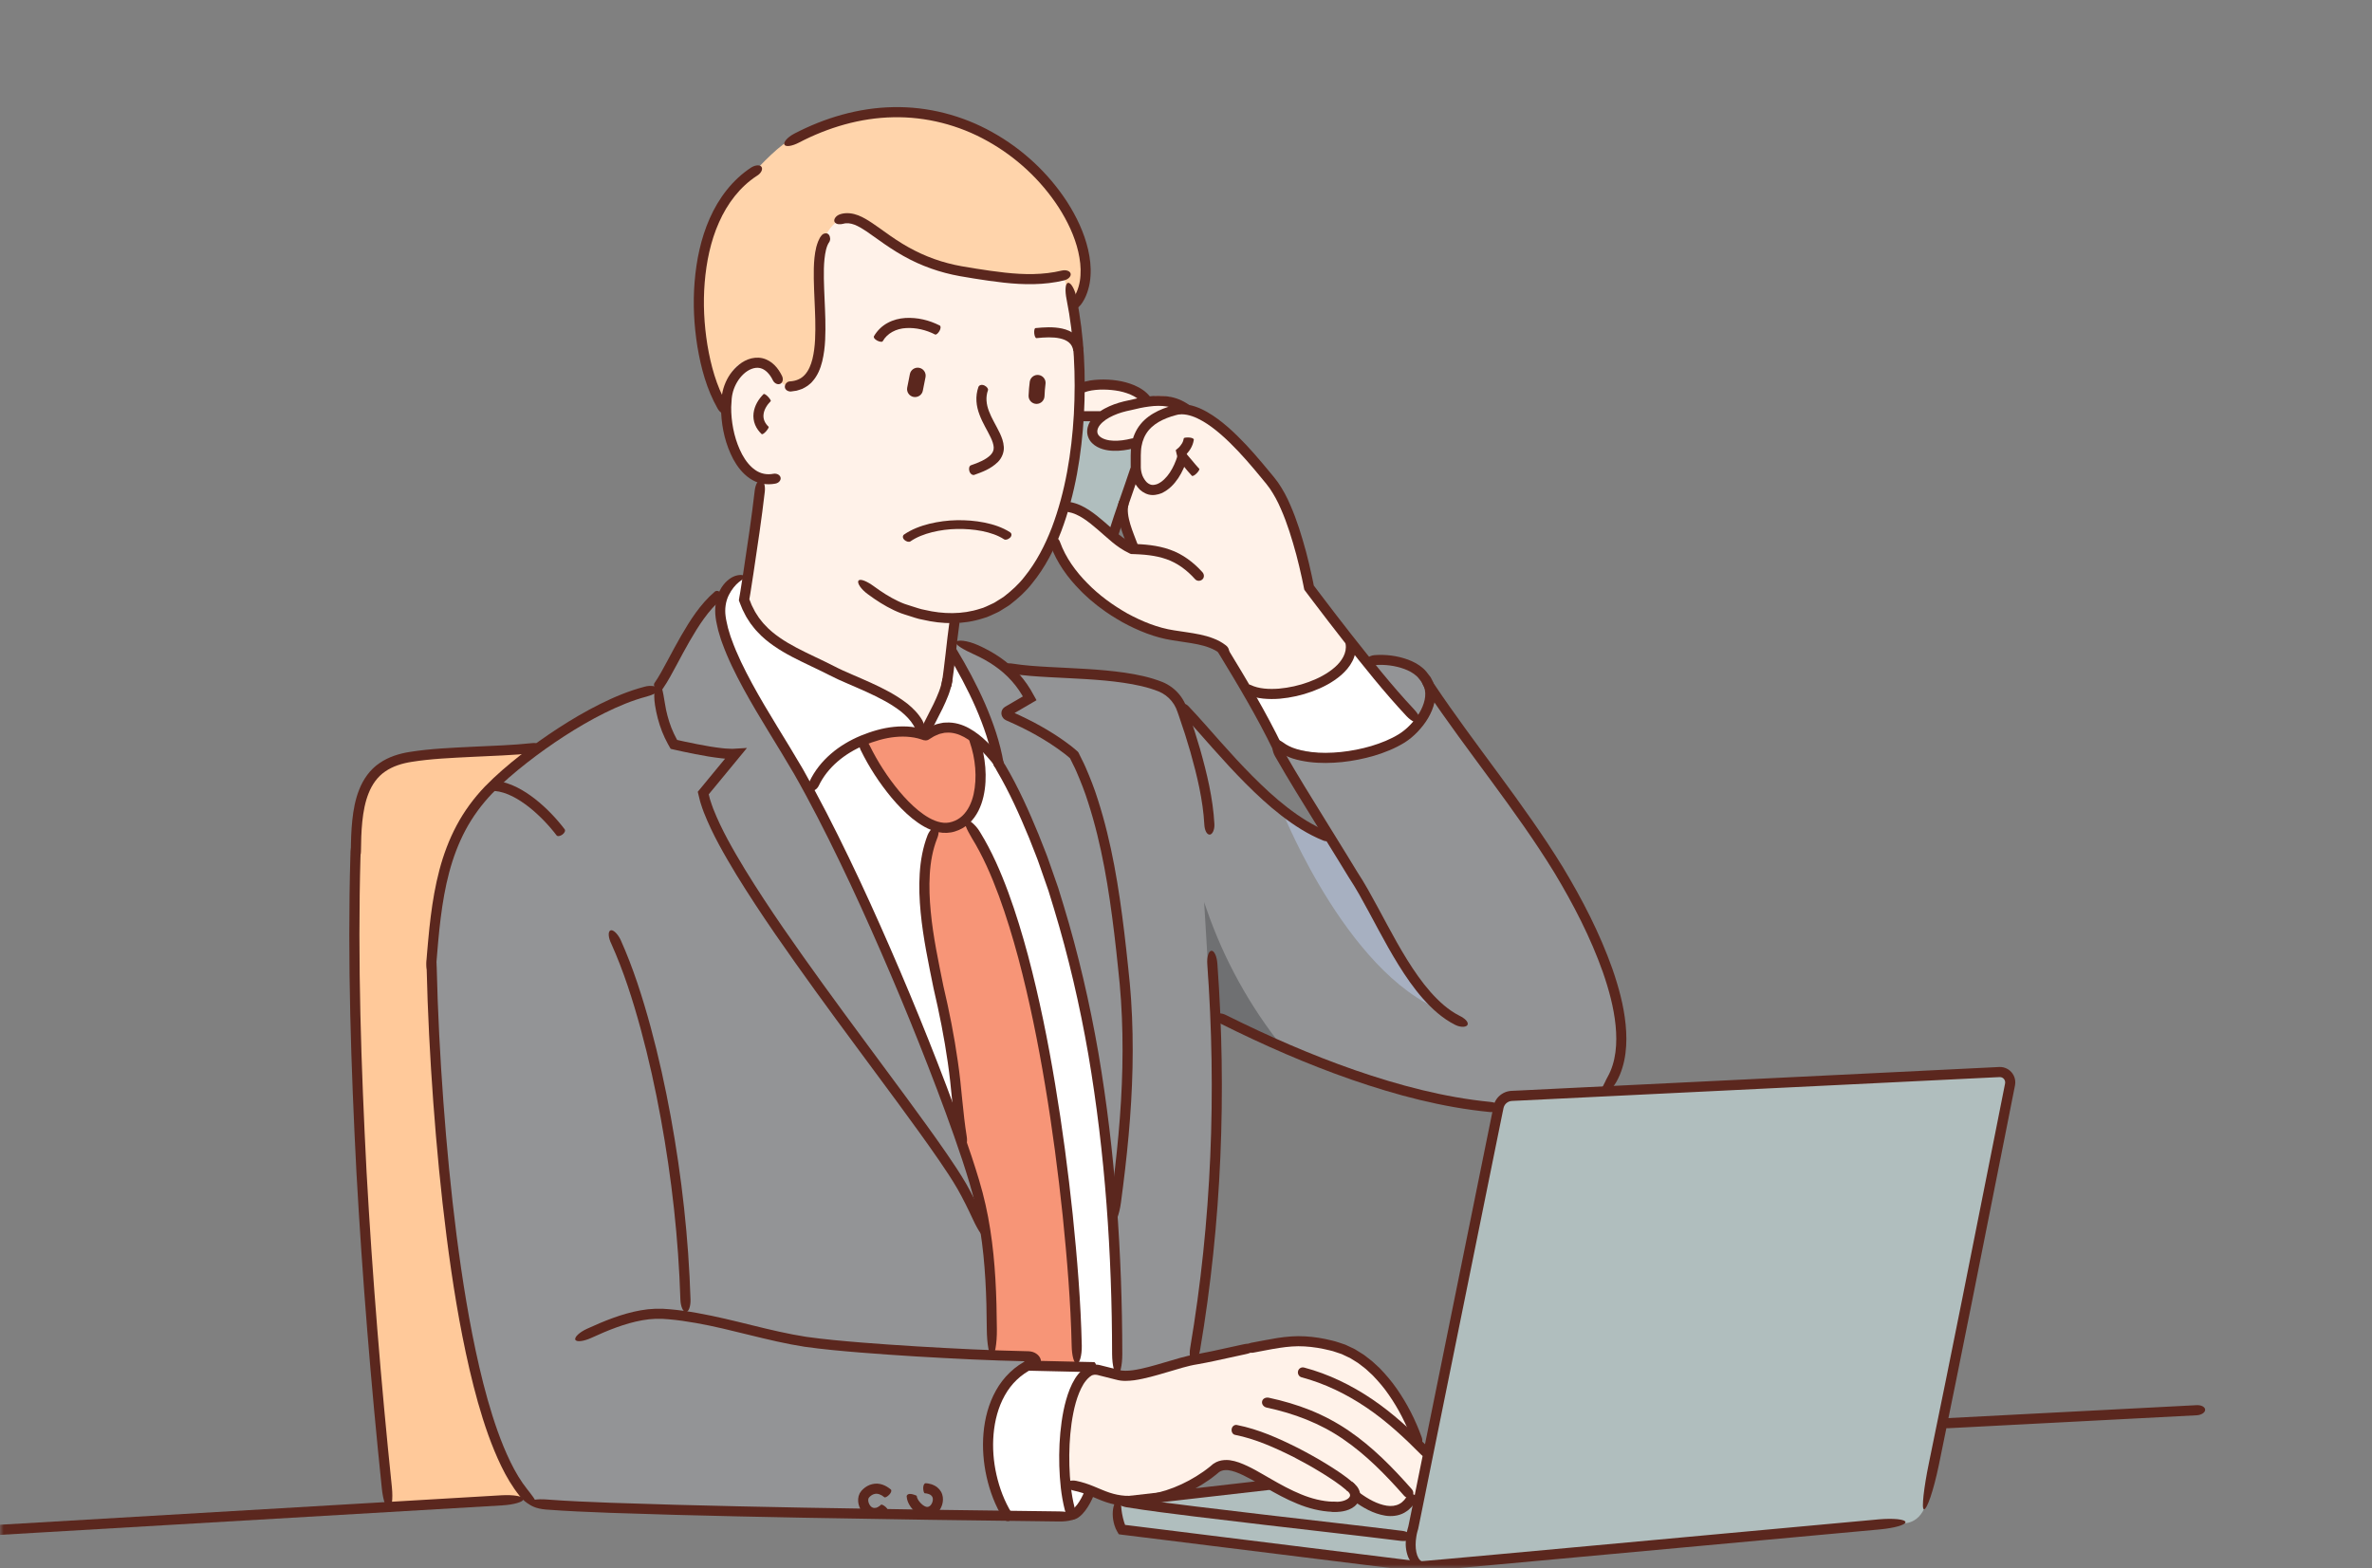 <svg width="310" height="205" viewBox="0 0 310 205" fill="none" xmlns="http://www.w3.org/2000/svg">
<rect x="0" y="0" width="310" height="205" fill="#808080" stroke="none"/>
<mask id="mask0_786_1850" style="mask-type:alpha" maskUnits="userSpaceOnUse" x="0" y="0" width="310" height="205">
<rect width="310" height="205" fill="#D9D9D9"/>
</mask>
<g mask="url(#mask0_786_1850)">
<path d="M249.157 199.105L229.28 200.672L186.871 204.284C186.871 204.284 184.945 204.643 181.328 204.044C177.715 203.441 147.715 200.312 147.715 200.312C147.715 200.312 144.701 198.746 146.268 196.097L151.566 196.216L165.182 194.29L186.267 191.881L194.579 148.389C194.579 148.389 194.818 143.689 199.638 143.085C204.458 142.482 261.883 140.316 261.883 140.316C261.883 140.316 263.173 139.39 261.804 145.854C261.081 152.241 251.926 195.134 251.926 195.134C251.926 195.134 251.926 198.621 249.157 199.105Z" fill="#B0BEBE"/>
<path d="M70.481 97.903L60.482 98.387C60.482 98.387 48.678 96.94 47.231 104.774C45.784 112.602 46.268 125.978 46.268 125.978C46.268 125.978 47.35 156.458 47.834 160.559C48.318 164.655 50.848 197.544 50.848 197.544L68.799 195.858L85.064 108.75L70.481 97.903Z" fill="#FFC99A"/>
<path d="M145.3 69.829L148.553 59.591L147.231 55.011L139.882 52.117L136.868 59.466L137.108 66.456L145.3 69.829Z" fill="#B0BEBE"/>
<path d="M97.108 55.615C97.108 55.615 93.735 53.445 92.049 46.939C90.362 40.433 90.242 28.144 98.914 22.117C98.914 22.117 102.047 18.625 103.973 17.901C105.899 17.178 115.298 12.722 123.97 15.491C132.646 18.26 141.198 27.176 142.041 34.046C142.884 40.912 136.139 41.874 135.176 41.999C134.218 42.119 97.108 55.615 97.108 55.615Z" fill="#FFD4AB"/>
<path d="M96.988 78.14L99.638 62.718C99.638 62.718 94.095 60.673 94.698 52.236C95.302 43.804 101.444 48.499 101.688 49.342C101.928 50.185 103.375 50.909 103.979 50.55C104.582 50.191 107.835 49.587 107.471 44.044C107.112 38.501 105.545 30.547 110.365 28.382C110.365 28.382 113.134 28.866 114.341 29.949C115.549 31.032 124.22 38.625 139.038 35.971C139.038 35.971 141.328 46.453 141.328 51.632C141.328 56.811 139.158 65.972 137.836 70.068C136.509 74.164 131.33 80.55 124.824 81.149L123.981 88.982L120.847 96.092C120.847 96.092 119.4 93.443 118.078 92.599C116.751 91.756 110.365 87.899 107.835 87.296C105.301 86.697 98.435 82.721 96.988 78.14Z" fill="#FFF2E9"/>
<path d="M163.132 90.309L160.238 85.609C160.238 85.609 159.4 83.626 157.948 83.678C154.694 83.798 147.304 81.794 143.822 78.65C139.559 74.799 137.826 70.062 137.826 70.062L139.153 66.206C139.153 66.206 142.645 66.809 143.489 68.376C144.332 69.943 147.949 71.869 147.949 71.869L146.263 66.809L147.949 60.663L148.553 57.894C148.553 57.894 144.217 59.096 142.651 56.931L143.613 54.521H141.443L140.959 50.425C140.959 50.425 147.465 49.222 150.114 51.991C150.114 51.991 152.524 50.909 155.897 53.438C159.27 55.968 166.738 62.354 167.946 65.487C169.148 68.621 170.116 75.731 171.079 76.694C172.042 77.656 176.862 84.282 176.862 84.282C176.862 84.282 175.061 92.48 163.132 90.309Z" fill="#FFF2E9"/>
<path d="M124.579 84.07C124.579 84.07 129.758 95.255 130.601 98.987L132.048 101.756C132.048 101.756 138.674 114.768 141.807 130.913C144.94 147.059 146.268 179.589 146.268 179.589C146.268 179.589 148.558 179.948 150.124 179.469C151.691 178.99 156.146 177.543 156.146 177.543C156.146 177.543 160.003 151.16 158.796 132.844C158.796 132.844 182.53 144.409 196.145 144.893C196.145 144.893 196.629 143.207 198.675 143.327C200.726 143.446 209.636 142.483 209.636 142.483C209.636 142.483 212.77 139.47 212.046 134.531C211.323 129.591 207.107 118.75 203.13 112.603C199.154 106.456 186.865 88.869 186.865 88.869C186.865 88.869 184.575 86.579 178.912 86.698L185.299 94.287C185.299 94.287 184.455 97.54 178.069 97.899C171.683 98.258 166.504 96.452 166.504 96.452L167.108 97.899L173.374 108.98C173.374 108.98 170.48 108.496 165.786 104.28C161.086 100.064 154.34 91.752 154.34 91.752C154.34 91.752 151.691 89.462 149.521 89.223C147.35 88.983 137.591 87.297 133.136 87.776L131.689 87.536C131.689 87.541 126.505 83.706 124.579 84.07Z" fill="#939496"/>
<path d="M94.219 77.537C94.219 77.537 90.846 81.149 89.279 84.043C87.713 86.937 85.907 89.826 85.907 89.826L81.326 91.757C81.326 91.757 71.807 95.973 65.061 102.359C58.316 108.745 56.63 115.855 56.51 127.3C56.39 138.746 57.718 155.255 59.523 164.046C61.33 172.843 63.5 193.204 70.61 196.816L131.694 198.143C131.694 198.143 128.441 192.839 129.164 188.025C129.887 183.205 130.97 180.556 135.066 177.907L129.523 177.303C129.523 177.303 130.247 165.977 128.68 158.748C127.113 151.518 121.331 137.543 121.331 137.543L110.12 111.394C110.12 111.394 103.853 100.188 102.286 97.18C100.725 94.166 93.256 82.482 94.219 77.537Z" fill="#939496"/>
<path d="M142.531 194.89C142.531 194.89 141.568 197.419 139.637 198.023C137.712 198.627 131.685 198.143 131.685 198.143C131.685 198.143 127.828 193.807 129.035 186.458C130.243 179.109 134.818 178.385 134.818 178.385L139.034 178.869L130.477 153.449L124.33 145.496L115.654 124.411C115.654 124.411 106.379 103.446 104.089 99.954C101.798 96.461 95.292 85.739 94.449 82.242C93.606 78.749 94.21 77.542 94.21 77.542C94.21 77.542 96.62 74.892 97.463 75.371L96.979 78.145C96.979 78.145 99.389 82.846 102.158 84.292C104.927 85.739 119.87 92.001 120.713 95.498C120.713 95.498 123.003 91.402 123.487 90.195C123.966 88.992 124.57 84.532 124.57 84.532C124.57 84.532 129.389 94.171 130.592 98.991L132.882 102.967C132.882 102.967 139.029 117.666 141.194 128.507C143.364 139.349 147.58 169.834 146.253 179.593C144.941 189.346 142.531 194.89 142.531 194.89Z" fill="white"/>
<path d="M127.775 97.424C127.775 97.424 128.436 104.768 126.63 107.178L128.556 109.828C128.556 109.828 133.495 121.632 135.421 131.032C137.347 140.432 139.517 158.383 139.517 158.383L140.964 178.26L135.541 178.745L135.056 177.901L129.513 177.298C129.513 177.298 129.633 164.046 129.029 160.913C128.426 157.78 125.537 148.505 125.537 148.505C125.537 148.505 124.574 138.386 123.97 135.373C123.366 132.359 120.957 122.6 120.957 119.831C120.957 117.062 120.113 110.556 122.404 108.266C122.404 108.266 114.091 104.17 112.645 96.821C112.645 96.821 117.095 93.984 120.837 96.097C120.842 96.092 123.918 93.328 127.775 97.424Z" fill="#F79577"/>
<path d="M139.278 193.926L142.531 194.889C142.531 194.889 148.313 197.179 152.894 195.128C157.474 193.078 158.437 191.152 161.81 192.235C165.182 193.317 170.002 196.331 171.329 196.81C172.656 197.294 176.513 197.773 177.231 195.727C177.231 195.727 181.687 199.704 184.216 195.966L185.06 196.326L186.866 189.939L185.419 188.253C185.419 188.253 183.613 184.157 181.926 181.867C180.24 179.577 176.503 175.001 170.72 175.001C164.938 175.001 157.349 177.776 157.349 177.776C157.349 177.776 148.194 180.185 147.59 180.066C146.986 179.946 143.494 179.103 143.494 179.103C143.494 179.103 142.292 179.103 141.807 179.587C141.329 180.071 137.352 183.803 139.278 193.926Z" fill="#FFF2E9"/>
<path d="M163.132 90.309L166.989 97.299C166.989 97.299 179.501 101.734 185.305 94.286L176.873 84.287C176.873 84.287 175.666 89.471 168.92 90.309H163.132Z" fill="white"/>
<path d="M158.223 132.11L157.37 117.927L157.682 118.832C159.941 125.396 163.319 131.517 167.654 136.935L158.223 132.11Z" fill="#6F7072"/>
<path d="M174.337 109.828L167.648 106.216C167.648 106.216 176.684 128.805 189.878 132.599C189.878 132.599 184.819 128.987 183.372 125.911C181.925 122.835 174.337 109.828 174.337 109.828Z" fill="#A7B0C1"/>
<path d="M112.206 75.895C112.445 75.614 113.33 75.994 114.236 76.66C115.235 77.394 116.281 78.065 117.38 78.586C117.656 78.716 117.931 78.836 118.212 78.94C118.493 79.044 118.801 79.127 119.092 79.226C119.685 79.398 120.263 79.632 120.872 79.731C123.261 80.293 125.77 80.329 128.06 79.585C128.648 79.45 129.174 79.132 129.726 78.898C130.007 78.784 130.241 78.591 130.506 78.44C130.756 78.274 131.027 78.138 131.266 77.946C132.219 77.201 133.129 76.384 133.879 75.411C135.425 73.506 136.58 71.273 137.475 68.941C139.24 64.257 140.047 59.219 140.343 54.191C140.614 49.158 140.385 44.068 139.396 39.149C139.172 38.04 139.209 37.077 139.568 36.978C139.906 36.88 140.453 37.728 140.687 38.883C141.707 43.963 141.931 49.132 141.66 54.269C141.353 59.396 140.541 64.543 138.709 69.415C137.783 71.835 136.575 74.193 134.904 76.244C134.098 77.29 133.103 78.19 132.047 79.007C131.787 79.216 131.485 79.372 131.204 79.554C130.912 79.721 130.647 79.934 130.334 80.064C129.715 80.329 129.132 80.673 128.471 80.829C125.905 81.667 123.131 81.61 120.581 81.006C119.925 80.902 119.316 80.657 118.686 80.47C118.374 80.366 118.062 80.283 117.749 80.163C117.432 80.043 117.125 79.908 116.823 79.767C115.615 79.195 114.512 78.482 113.46 77.706C112.498 77.019 111.967 76.171 112.206 75.895Z" fill="#5B271E"/>
<path d="M123.615 89.833C123.449 89.755 123.308 89.662 123.199 89.594C123.095 89.521 123.032 89.495 123.048 89.412C123.173 88.808 123.261 88.105 123.344 87.439L123.589 85.399C123.75 84.03 123.886 82.677 124.089 81.276C124.115 81.11 124.427 81.032 124.786 81.1C125.145 81.167 125.416 81.339 125.39 81.48C125.197 82.802 125.057 84.186 124.896 85.55L124.651 87.606C124.557 88.298 124.484 88.964 124.328 89.708C124.318 89.781 124.208 89.885 124.073 89.911C123.943 89.942 123.782 89.906 123.615 89.833Z" fill="#5B271E"/>
<path d="M139.758 40.519C139.528 40.217 139.934 39.562 140.372 38.817C140.632 38.406 140.824 37.953 140.96 37.474C141.1 37.001 141.184 36.501 141.21 35.991C141.283 34.976 141.152 33.935 140.923 32.915C140.45 30.869 139.513 28.918 138.363 27.117C136.036 23.525 132.788 20.517 129.046 18.435C125.309 16.338 121.025 15.239 116.742 15.328C112.453 15.406 108.232 16.65 104.412 18.643C103.548 19.091 102.715 19.242 102.522 18.924C102.34 18.617 102.897 17.941 103.803 17.472C107.763 15.406 112.193 14.089 116.716 14.006C121.228 13.907 125.757 15.073 129.686 17.28C133.621 19.471 137.015 22.615 139.471 26.404C140.684 28.303 141.683 30.375 142.204 32.613C142.459 33.732 142.605 34.898 142.521 36.074C142.485 36.662 142.391 37.256 142.219 37.834C142.058 38.411 141.819 38.984 141.491 39.499C141.204 39.978 140.804 40.311 140.476 40.483C140.132 40.649 139.872 40.665 139.758 40.519Z" fill="#5B271E"/>
<path d="M109.094 29.049C108.891 28.762 109.167 28.185 109.875 27.982C110.645 27.753 111.489 27.888 112.16 28.148C112.837 28.414 113.414 28.778 113.966 29.142C115.059 29.876 116.058 30.646 117.11 31.334C119.197 32.718 121.461 33.78 123.871 34.404C125.068 34.727 126.301 34.914 127.571 35.117C128.831 35.315 130.085 35.503 131.34 35.638C133.843 35.914 136.347 35.95 138.751 35.373C139.293 35.248 139.813 35.398 139.917 35.752C140.021 36.096 139.636 36.523 139.048 36.658C136.456 37.283 133.765 37.231 131.199 36.95C129.908 36.809 128.633 36.622 127.363 36.419C126.109 36.216 124.808 36.018 123.532 35.674C122.262 35.341 121.013 34.894 119.816 34.352C118.619 33.801 117.469 33.15 116.381 32.432C115.288 31.724 114.257 30.933 113.227 30.235C112.712 29.892 112.196 29.579 111.681 29.377C111.166 29.184 110.677 29.116 110.208 29.252C109.807 29.361 109.308 29.356 109.094 29.049Z" fill="#5B271E"/>
<path d="M102.572 50.515C102.603 50.15 102.91 49.853 103.259 49.853C104.029 49.807 104.706 49.526 105.185 48.989C105.674 48.459 105.986 47.709 106.184 46.908C106.574 45.294 106.579 43.525 106.548 41.776C106.507 40.016 106.387 38.242 106.356 36.441C106.34 35.54 106.35 34.629 106.444 33.698C106.491 33.235 106.569 32.761 106.684 32.287C106.746 32.048 106.829 31.808 106.918 31.569C107.043 31.33 107.121 31.085 107.303 30.861C107.376 30.757 107.464 30.669 107.553 30.606C107.662 30.549 107.771 30.512 107.87 30.502C108.073 30.481 108.235 30.554 108.339 30.705C108.443 30.851 108.484 31.038 108.495 31.194C108.5 31.272 108.49 31.345 108.469 31.408C108.458 31.486 108.432 31.553 108.391 31.616C108 32.157 107.849 33.016 107.756 33.838C107.667 34.676 107.657 35.551 107.672 36.425C107.704 38.179 107.823 39.954 107.865 41.755C107.891 43.55 107.907 45.377 107.459 47.236C107.23 48.152 106.866 49.109 106.147 49.895C105.991 50.103 105.752 50.249 105.554 50.426C105.341 50.587 105.091 50.697 104.857 50.827C104.607 50.915 104.357 51.004 104.102 51.072C103.847 51.108 103.592 51.155 103.342 51.181C102.889 51.181 102.541 50.879 102.572 50.515Z" fill="#5B271E"/>
<path d="M101.997 62.364C102.06 62.536 102.024 62.718 101.904 62.88C101.789 63.046 101.581 63.176 101.321 63.223C100.759 63.327 100.155 63.338 99.577 63.218C98.994 63.103 98.443 62.854 97.969 62.526C97.016 61.865 96.34 60.959 95.83 60.022C94.831 58.123 94.352 56.056 94.248 53.959C94.227 53.438 94.232 52.892 94.289 52.371L94.31 51.991L94.362 51.575C94.409 51.299 94.471 51.028 94.549 50.758C94.872 49.691 95.445 48.697 96.283 47.921C96.704 47.536 97.188 47.203 97.756 46.984C98.318 46.766 98.974 46.688 99.609 46.818C100.238 46.958 100.8 47.307 101.222 47.728C101.649 48.155 101.956 48.639 102.2 49.139C102.429 49.597 102.268 50.076 101.93 50.19C101.576 50.31 101.196 50.081 101.014 49.727C100.629 48.92 100.03 48.265 99.327 48.114C98.625 47.958 97.808 48.306 97.178 48.894C96.543 49.483 96.069 50.289 95.814 51.138C95.752 51.351 95.705 51.57 95.668 51.788L95.627 52.116L95.606 52.491C95.554 52.97 95.549 53.428 95.57 53.912C95.658 55.806 96.116 57.753 96.99 59.403C97.433 60.225 98.005 60.959 98.708 61.443C99.411 61.938 100.243 62.094 101.087 61.932C101.456 61.87 101.862 62.016 101.997 62.364Z" fill="#5B271E"/>
<path d="M100.373 51.856C100.622 52.122 100.784 52.382 100.726 52.439C100.227 52.939 99.857 53.558 99.79 54.162C99.712 54.766 99.961 55.333 100.456 55.791C100.508 55.843 100.357 56.109 100.117 56.385C99.878 56.66 99.618 56.822 99.54 56.744C99.196 56.416 98.884 56.01 98.691 55.536C98.494 55.063 98.421 54.521 98.483 54.016C98.608 52.991 99.155 52.158 99.79 51.518C99.862 51.44 100.123 51.591 100.373 51.856Z" fill="#5B271E"/>
<path d="M94.996 54.061C94.72 54.279 94.138 54.019 93.804 53.436C92.352 50.891 91.618 48.106 91.145 45.316C90.697 42.516 90.546 39.669 90.78 36.838C91.015 34.012 91.587 31.18 92.758 28.541C93.914 25.918 95.73 23.482 98.202 21.879C98.78 21.536 99.384 21.53 99.545 21.853C99.712 22.176 99.431 22.686 98.921 22.983C96.703 24.424 95.043 26.626 93.966 29.072C92.868 31.529 92.321 34.23 92.097 36.937C91.873 39.654 92.019 42.402 92.451 45.093C92.899 47.768 93.633 50.459 94.949 52.759C95.236 53.28 95.293 53.826 94.996 54.061Z" fill="#5B271E"/>
<path d="M118.202 70.581C118.452 70.81 118.806 70.896 118.983 70.77C119.789 70.211 120.789 69.828 121.83 69.567C122.876 69.31 123.969 69.166 125.072 69.148C126.171 69.13 127.274 69.211 128.336 69.418C129.387 69.63 130.412 69.968 131.224 70.499C131.401 70.617 131.75 70.526 131.995 70.297C132.245 70.067 132.255 69.747 132.021 69.589C130.99 68.918 129.809 68.544 128.627 68.305C127.44 68.071 126.233 67.981 125.036 68.003C123.834 68.026 122.636 68.184 121.465 68.467C120.299 68.76 119.154 69.188 118.155 69.873C117.931 70.035 117.952 70.351 118.202 70.581Z" fill="#5B271E"/>
<path d="M119.588 51.904C119.526 51.904 119.458 51.898 119.396 51.888C118.828 51.784 118.459 51.237 118.563 50.675C118.631 50.326 118.709 49.936 118.782 49.572L118.912 48.906C119.021 48.343 119.567 47.974 120.135 48.083C120.697 48.192 121.066 48.739 120.957 49.306L120.822 49.983C120.749 50.342 120.671 50.722 120.608 51.06C120.52 51.555 120.083 51.904 119.588 51.904Z" fill="#5B271E"/>
<path d="M135.468 52.799C135.458 52.799 135.448 52.799 135.432 52.799C134.859 52.778 134.407 52.299 134.427 51.721C134.448 51.123 134.506 50.446 134.578 49.91C134.656 49.343 135.182 48.937 135.749 49.02C136.317 49.098 136.718 49.624 136.639 50.191C136.577 50.654 136.525 51.263 136.509 51.784C136.489 52.351 136.031 52.799 135.468 52.799Z" fill="#5B271E"/>
<path d="M114.643 44.528C114.315 44.366 114.127 44.101 114.226 43.934C114.643 43.227 115.262 42.607 115.996 42.217C116.724 41.816 117.531 41.618 118.322 41.566C119.905 41.478 121.435 41.847 122.819 42.555C122.981 42.638 122.96 42.961 122.772 43.279C122.59 43.591 122.335 43.794 122.205 43.726C121.05 43.128 119.691 42.81 118.411 42.888C117.125 42.956 115.959 43.554 115.356 44.616C115.288 44.731 114.965 44.689 114.643 44.528Z" fill="#5B271E"/>
<path d="M135.166 43.566C135.135 43.201 135.208 42.899 135.328 42.889C136.426 42.785 137.602 42.691 138.815 42.951C139.419 43.087 140.049 43.326 140.579 43.789C141.121 44.247 141.449 44.934 141.563 45.575C141.594 45.725 141.324 45.882 140.965 45.923C140.6 45.965 140.293 45.923 140.272 45.83C140.194 45.398 140.017 45.033 139.71 44.778C139.408 44.513 138.992 44.336 138.529 44.237C137.587 44.029 136.535 44.091 135.458 44.2C135.328 44.216 135.203 43.93 135.166 43.566Z" fill="#5B271E"/>
<path d="M126.688 61.584C126.584 61.236 126.678 60.892 126.902 60.819C127.875 60.491 128.874 60.075 129.468 59.466C129.754 59.159 129.884 58.857 129.869 58.477C129.848 58.092 129.692 57.639 129.473 57.181C129.036 56.26 128.427 55.318 128.016 54.22C127.807 53.668 127.651 53.075 127.615 52.45C127.573 51.825 127.662 51.18 127.87 50.587C127.979 50.316 128.333 50.233 128.661 50.394C128.989 50.555 129.192 50.842 129.114 51.029C128.802 51.893 128.89 52.825 129.249 53.756C129.598 54.693 130.17 55.583 130.67 56.624C130.91 57.145 131.149 57.728 131.191 58.43C131.243 59.143 130.899 59.908 130.431 60.377C129.478 61.314 128.38 61.699 127.323 62.079C127.079 62.147 126.793 61.933 126.688 61.584Z" fill="#5B271E"/>
<path d="M120.841 95.851C120.508 95.705 120.284 95.476 120.347 95.346C120.883 94.196 121.476 93.129 122.002 92.041C122.517 90.963 122.996 89.855 123.168 88.772C123.184 88.652 123.496 88.585 123.855 88.621C124.219 88.658 124.495 88.814 124.469 88.97C124.251 90.318 123.72 91.489 123.184 92.618C122.637 93.743 122.038 94.82 121.539 95.897C121.487 96.017 121.174 95.996 120.841 95.851Z" fill="#5B271E"/>
<path d="M99.438 62.728C99.803 62.754 100.042 63.447 99.954 64.259C99.543 67.834 99.006 71.374 98.476 74.913L98.064 77.573L97.95 78.239L97.934 78.343L98.012 78.53L98.246 79.118L98.533 79.68C98.705 80.066 98.965 80.394 99.183 80.753C99.449 81.075 99.683 81.424 99.985 81.716C100.547 82.34 101.208 82.871 101.911 83.36C103.316 84.339 104.914 85.099 106.522 85.869C107.329 86.254 108.146 86.639 108.942 87.05C109.348 87.264 109.739 87.446 110.124 87.628L111.337 88.164C112.971 88.872 114.642 89.575 116.25 90.46C117.052 90.907 117.837 91.407 118.587 91.985C119.321 92.583 120.018 93.275 120.534 94.15C120.747 94.566 120.867 94.972 120.809 95.305C120.773 95.628 120.658 95.821 120.476 95.852C120.299 95.883 120.091 95.758 119.914 95.566C119.763 95.368 119.545 95.123 119.389 94.811C118.993 94.145 118.41 93.551 117.765 93.02C117.098 92.505 116.375 92.037 115.61 91.62C114.085 90.777 112.456 90.09 110.811 89.377L109.572 88.831C109.151 88.633 108.734 88.43 108.344 88.232C107.553 87.826 106.751 87.446 105.944 87.061C104.331 86.285 102.681 85.51 101.146 84.443C100.386 83.912 99.647 83.319 99.006 82.611C98.668 82.278 98.392 81.882 98.096 81.513C97.846 81.106 97.554 80.727 97.356 80.295L97.034 79.66L96.768 79.004L96.597 78.567L96.565 78.489C96.56 78.463 96.571 78.431 96.576 78.405L96.602 78.239L96.638 78.015L96.753 77.359L97.164 74.715C97.695 71.186 98.231 67.647 98.637 64.118C98.731 63.316 99.074 62.702 99.438 62.728Z" fill="#5B271E"/>
<path d="M129.638 177.299C129.273 177.299 128.982 175.706 128.966 173.749C128.94 169.434 128.779 165.13 128.118 160.904C127.79 158.79 127.327 156.709 126.707 154.658C126.098 152.602 125.411 150.556 124.693 148.521C123.262 144.451 121.716 140.412 120.123 136.399C118.525 132.381 116.86 128.394 115.132 124.433C113.404 120.473 111.629 116.533 109.745 112.645C107.866 108.757 105.909 104.905 103.78 101.168C101.62 97.452 99.231 93.819 97.144 89.988C96.103 88.067 95.124 86.105 94.37 84.008C94.167 83.492 94.037 82.941 93.865 82.41C93.75 81.858 93.594 81.296 93.532 80.744C93.365 79.558 93.527 78.303 94.073 77.2C94.567 76.195 95.406 75.493 96.134 75.269C96.868 75.045 97.326 75.212 97.337 75.383C97.357 75.571 96.988 75.753 96.556 76.102C96.129 76.445 95.629 77.028 95.249 77.788C94.833 78.626 94.698 79.615 94.833 80.567C94.895 81.093 95.036 81.577 95.14 82.082C95.301 82.582 95.416 83.086 95.614 83.576C96.322 85.559 97.279 87.479 98.299 89.363C100.35 93.137 102.729 96.749 104.92 100.517C107.075 104.306 109.042 108.174 110.926 112.082C112.816 115.991 114.601 119.942 116.334 123.918C118.067 127.895 119.738 131.892 121.341 135.92C122.944 139.949 124.495 143.998 125.932 148.095C126.65 150.145 127.342 152.201 127.967 154.293C128.597 156.391 129.081 158.546 129.414 160.706C130.096 165.036 130.252 169.413 130.283 173.749C130.304 175.711 130.002 177.299 129.638 177.299Z" fill="#5B271E"/>
<path d="M85.786 90.071C85.505 89.842 85.39 89.493 85.531 89.295C86.166 88.385 86.712 87.323 87.274 86.292C87.831 85.251 88.393 84.195 88.992 83.154C90.194 81.088 91.49 78.995 93.421 77.34C93.645 77.153 94.004 77.241 94.218 77.538C94.431 77.829 94.457 78.199 94.264 78.355C92.573 79.797 91.298 81.795 90.132 83.81C89.549 84.825 88.992 85.865 88.435 86.912C87.862 87.958 87.326 89.014 86.608 90.05C86.442 90.295 86.072 90.3 85.786 90.071Z" fill="#5B271E"/>
<path d="M56.386 127.658C56.022 127.658 55.725 126.908 55.725 125.987V125.794C55.725 125.779 55.725 125.701 55.73 125.649L55.736 125.555L55.767 125.175L55.829 124.41L55.965 122.88C56.058 121.86 56.162 120.839 56.292 119.819C56.547 117.779 56.896 115.734 57.427 113.724C57.958 111.715 58.692 109.743 59.681 107.89C60.67 106.037 61.924 104.33 63.371 102.82C64.834 101.316 66.4 99.984 68.019 98.709C69.643 97.439 71.319 96.247 73.047 95.128C74.775 94.009 76.555 92.968 78.408 92.041C80.261 91.12 82.181 90.308 84.222 89.772C84.68 89.631 85.132 89.647 85.46 89.699C85.788 89.756 85.996 89.886 86.022 90.063C86.048 90.246 85.892 90.443 85.622 90.615C85.356 90.797 84.976 90.917 84.544 91.047C82.639 91.547 80.786 92.328 78.991 93.218C77.195 94.113 75.451 95.133 73.76 96.226C72.068 97.324 70.418 98.495 68.831 99.739C67.249 100.983 65.698 102.3 64.323 103.721C62.955 105.152 61.773 106.76 60.841 108.504C59.91 110.253 59.212 112.127 58.702 114.052C58.187 115.983 57.854 117.966 57.599 119.97C57.469 120.97 57.37 121.979 57.276 122.989L57.146 124.504L57.084 125.264L57.052 125.644L57.047 125.737V125.784V125.977C57.047 126.908 56.75 127.658 56.386 127.658Z" fill="#5B271E"/>
<path d="M86.025 89.108C86.4 89.113 86.655 90.409 86.9 91.96C87.066 93.047 87.347 94.109 87.738 95.124C87.936 95.629 88.17 96.124 88.425 96.597L88.477 96.686L88.503 96.727L88.617 96.753L89.445 96.936C90.553 97.175 91.662 97.394 92.771 97.581C93.323 97.669 93.879 97.753 94.431 97.81L94.639 97.831L94.743 97.841L94.931 97.852L95.696 97.888C95.993 97.883 96.352 97.852 96.674 97.831L97.622 97.773L93.801 102.411L92.625 103.837L92.708 104.165C92.75 104.337 92.786 104.514 92.854 104.686C92.974 105.029 93.078 105.378 93.213 105.721C94.296 108.48 95.821 111.108 97.382 113.69C100.547 118.848 104.065 123.808 107.62 128.737C111.18 133.661 114.829 138.532 118.436 143.435C120.237 145.892 122.037 148.349 123.771 150.868C124.64 152.133 125.483 153.397 126.274 154.751C127.039 156.104 127.716 157.478 128.361 158.873C129.059 160.377 129.272 161.756 128.923 161.881C128.585 162.001 127.846 160.898 127.164 159.425C126.534 158.061 125.863 156.702 125.129 155.406C124.385 154.131 123.542 152.861 122.683 151.617C120.965 149.124 119.17 146.668 117.374 144.216C113.772 139.318 110.118 134.447 106.548 129.507C102.988 124.563 99.459 119.587 96.253 114.372C94.671 111.748 93.125 109.099 91.98 106.184C91.834 105.82 91.719 105.44 91.594 105.065C91.527 104.883 91.48 104.68 91.433 104.488L91.241 103.707L91.204 103.566C91.199 103.546 91.189 103.52 91.194 103.499L91.241 103.442L91.423 103.223L91.699 102.89L92.063 102.447L92.786 101.568L94.764 99.168H94.759L94.655 99.163L94.296 99.127C93.708 99.064 93.135 98.976 92.563 98.887C91.423 98.695 90.293 98.476 89.169 98.231L88.326 98.044L88.024 97.977L87.816 97.93L87.712 97.904C87.675 97.893 87.639 97.893 87.628 97.852L87.28 97.237C86.993 96.712 86.738 96.165 86.52 95.614C86.088 94.5 85.786 93.344 85.604 92.173C85.333 90.471 85.666 89.097 86.025 89.108Z" fill="#5B271E"/>
<path d="M106.021 103.322C105.683 103.207 105.553 102.666 105.802 102.146C106.463 100.746 107.452 99.522 108.608 98.528C109.763 97.529 111.091 96.759 112.475 96.176C113.865 95.614 115.306 95.166 116.842 95.015C117.602 94.937 118.377 94.932 119.148 95.02C119.533 95.067 119.918 95.13 120.303 95.234C120.496 95.286 120.688 95.343 120.876 95.411L120.891 95.416L121.433 95.083C121.651 94.958 121.901 94.874 122.14 94.77C122.369 94.656 122.635 94.614 122.89 94.552C123.02 94.526 123.145 94.489 123.275 94.474L123.671 94.453C124.732 94.396 125.768 94.713 126.637 95.192C128.397 96.165 129.667 97.623 130.853 99.033C131.202 99.45 131.244 99.975 130.963 100.204C130.681 100.433 130.177 100.282 129.838 99.876C128.688 98.502 127.475 97.154 126.008 96.353C125.284 95.957 124.503 95.728 123.733 95.775L123.447 95.791C123.353 95.801 123.259 95.832 123.161 95.853C122.973 95.9 122.781 95.921 122.598 96.02C122.416 96.103 122.229 96.16 122.052 96.259L121.427 96.644C121.136 96.863 120.735 96.8 120.433 96.665C120.287 96.613 120.131 96.566 119.97 96.525C119.652 96.441 119.325 96.384 118.991 96.347C118.33 96.269 117.649 96.275 116.972 96.342C115.619 96.472 114.271 96.889 112.985 97.409C110.435 98.466 108.155 100.282 106.994 102.734C106.781 103.155 106.375 103.442 106.021 103.322Z" fill="#5B271E"/>
<path d="M130.603 100.432C130.244 100.479 129.911 100.287 129.864 99.995C129.437 97.429 128.568 94.926 127.522 92.505C126.46 90.085 125.206 87.748 123.832 85.474C123.676 85.219 123.801 84.854 124.113 84.662C124.425 84.469 124.805 84.526 124.961 84.792C126.356 87.103 127.642 89.492 128.73 91.975C129.807 94.462 130.713 97.054 131.165 99.776C131.218 100.094 130.968 100.38 130.603 100.432Z" fill="#5B271E"/>
<path d="M146.024 179.704C145.66 179.699 145.353 178.492 145.342 177.008C145.327 163.903 144.437 150.781 142.24 137.873C141.121 131.425 139.643 125.038 137.743 118.782L137.025 116.44L136.218 114.129C135.943 113.364 135.698 112.578 135.391 111.823L134.496 109.544C133.252 106.53 131.919 103.542 130.274 100.753C129.541 99.488 129.093 98.384 129.384 98.15C129.66 97.926 130.654 98.77 131.414 100.081C133.106 102.959 134.459 105.989 135.719 109.044L136.63 111.35C136.942 112.115 137.186 112.906 137.468 113.681L138.285 116.018L139.013 118.387C140.934 124.705 142.423 131.144 143.552 137.639C145.764 150.641 146.659 163.835 146.675 176.998C146.675 178.502 146.389 179.71 146.024 179.704Z" fill="#5B271E"/>
<path d="M145.542 159.95C145.449 159.95 145.366 159.872 145.287 159.726C145.246 159.654 145.209 159.565 145.173 159.466C145.157 159.414 145.142 159.362 145.121 159.305C145.11 159.268 145.1 159.211 145.105 159.159C145.105 159.112 145.1 159.091 145.095 159.055C145.048 158.529 145.074 157.816 145.178 157.041C145.959 151.232 146.557 145.398 146.682 139.553C146.745 136.633 146.698 133.708 146.505 130.798C146.459 130.069 146.391 129.346 146.334 128.617L146.11 126.431C145.959 124.974 145.803 123.511 145.626 122.059C144.923 116.251 144.002 110.447 142.217 104.915C141.785 103.53 141.254 102.182 140.681 100.86C140.551 100.522 140.374 100.209 140.218 99.887L139.843 99.121C139.344 98.679 138.75 98.231 138.167 97.826C136.996 96.998 135.752 96.259 134.477 95.582C133.837 95.244 133.186 94.927 132.53 94.625L132.015 94.396C131.692 94.245 131.286 94.109 131.13 93.891C130.959 93.703 130.839 93.407 130.881 93.105C130.901 92.959 130.948 92.834 131.011 92.73C131.084 92.621 131.177 92.506 131.333 92.407L133.681 91.038C133.795 91.231 133.394 90.549 133.145 90.19C132.858 89.779 132.556 89.383 132.218 89.014C130.896 87.515 129.173 86.391 127.32 85.553C125.941 84.928 124.827 84.298 124.937 83.939C125.036 83.601 126.378 83.684 127.867 84.356C129.84 85.246 131.734 86.469 133.207 88.139C133.577 88.55 133.915 88.993 134.232 89.446C134.571 89.956 134.727 90.174 135.331 91.293L135.424 91.465C135.43 91.491 135.487 91.533 135.44 91.543L135.357 91.595L135.018 91.793L134.342 92.189L133.665 92.584L132.593 93.209L133.087 93.427C133.764 93.745 134.435 94.073 135.096 94.416C136.413 95.119 137.704 95.884 138.932 96.748C139.552 97.185 140.14 97.623 140.738 98.153C140.806 98.216 140.884 98.268 140.931 98.346L141.035 98.554L141.16 98.809L141.41 99.314C141.571 99.652 141.753 99.98 141.889 100.329C142.487 101.703 143.034 103.093 143.476 104.514C145.303 110.187 146.23 116.058 146.937 121.908C147.114 123.371 147.27 124.839 147.427 126.301L147.65 128.498C147.708 129.237 147.781 129.976 147.827 130.715C148.025 133.671 148.072 136.633 148.01 139.589C147.885 145.502 147.281 151.383 146.495 157.223C146.391 158.004 146.214 158.696 146.027 159.19C146.016 159.216 146.001 159.258 145.99 159.274C145.98 159.284 145.974 159.284 145.964 159.31C145.948 159.367 145.928 159.425 145.912 159.471C145.876 159.576 145.839 159.664 145.798 159.732C145.719 159.872 145.631 159.95 145.542 159.95Z" fill="#5B271E"/>
<path d="M126.984 95.85C127.307 95.689 127.786 95.996 127.984 96.553C128.416 97.765 128.666 99.025 128.77 100.295C128.869 101.565 128.822 102.856 128.53 104.131C128.239 105.39 127.682 106.686 126.636 107.649C126.12 108.128 125.48 108.482 124.809 108.685C124.137 108.904 123.357 108.93 122.68 108.789C121.296 108.498 120.182 107.753 119.188 106.962C118.199 106.15 117.329 105.239 116.523 104.282C114.925 102.356 113.566 100.269 112.468 98.015C112.218 97.5 112.317 96.953 112.65 96.818C112.989 96.683 113.426 96.964 113.655 97.448C114.696 99.577 116.013 101.612 117.532 103.439C118.292 104.349 119.12 105.208 120.015 105.942C120.91 106.666 121.91 107.295 122.93 107.498C123.445 107.602 123.919 107.587 124.413 107.431C124.908 107.28 125.36 107.03 125.74 106.676C126.506 105.979 126.984 104.938 127.239 103.839C127.723 101.622 127.489 99.171 126.74 97C126.568 96.516 126.656 96.011 126.984 95.85Z" fill="#5B271E"/>
<path d="M125.938 150.062C125.585 150.14 125.163 149.589 125.043 148.829C124.773 147.163 124.601 145.498 124.434 143.843C124.278 142.177 124.112 140.558 123.872 138.919C123.404 135.645 122.764 132.423 122.004 129.181C121.343 125.912 120.645 122.649 120.322 119.281C120.161 117.605 120.088 115.903 120.198 114.201C120.302 112.499 120.604 110.776 121.239 109.142C121.556 108.403 122.108 107.966 122.42 108.143C122.743 108.325 122.743 108.981 122.467 109.626C121.894 111.089 121.608 112.681 121.514 114.29C121.416 115.903 121.483 117.532 121.639 119.161C121.946 122.42 122.639 125.662 123.294 128.905C124.054 132.132 124.71 135.426 125.179 138.737C125.423 140.387 125.595 142.073 125.751 143.712C125.918 145.362 126.089 147.002 126.35 148.615C126.459 149.344 126.292 149.984 125.938 150.062Z" fill="#5B271E"/>
<path d="M140.724 178.261C140.355 178.25 140.084 177.209 140.058 175.929C139.933 170.25 139.459 164.556 138.882 158.888C138.283 153.22 137.544 147.563 136.602 141.941C135.665 136.32 134.541 130.73 133.084 125.239C132.344 122.496 131.522 119.774 130.549 117.12C129.57 114.47 128.441 111.863 126.978 109.495C126.666 108.943 126.38 108.454 126.239 108.048C126.094 107.642 126.073 107.329 126.213 107.215C126.354 107.1 126.64 107.215 126.989 107.496C127.337 107.777 127.769 108.225 128.097 108.797C129.633 111.295 130.783 113.966 131.782 116.667C132.776 119.373 133.609 122.132 134.354 124.901C135.827 130.454 136.961 136.081 137.898 141.728C138.845 147.38 139.59 153.059 140.193 158.753C140.776 164.452 141.25 170.157 141.38 175.908C141.406 177.214 141.083 178.276 140.724 178.261Z" fill="#5B271E"/>
<path d="M154.222 92.137C154.477 91.877 154.956 91.945 155.295 92.288C156.752 93.813 158.095 95.39 159.479 96.936C160.853 98.482 162.248 100.007 163.7 101.464C165.153 102.922 166.652 104.327 168.265 105.566C169.873 106.805 171.591 107.913 173.433 108.657C173.85 108.824 174.094 109.235 173.98 109.584C173.871 109.933 173.402 110.068 172.944 109.881C170.93 109.069 169.129 107.898 167.458 106.607C165.782 105.316 164.242 103.874 162.764 102.391C161.285 100.907 159.875 99.362 158.49 97.805C157.106 96.254 155.753 94.672 154.342 93.194C154.025 92.876 153.967 92.398 154.222 92.137Z" fill="#5B271E"/>
<path d="M158.072 109.103C157.697 109.082 157.432 108.499 157.395 107.786C157.223 104.606 156.453 101.415 155.574 98.293C155.126 96.731 154.626 95.18 154.09 93.639C153.955 93.26 153.825 92.848 153.684 92.546C153.538 92.224 153.346 91.922 153.122 91.646C152.674 91.094 152.086 90.657 151.425 90.386C149.994 89.814 148.406 89.486 146.819 89.252C145.226 89.018 143.608 88.882 141.979 88.778C140.349 88.674 138.715 88.612 137.07 88.518C135.426 88.424 133.776 88.325 132.1 88.055C131.335 87.935 130.788 87.477 130.887 87.133C130.991 86.774 131.611 86.639 132.313 86.748C133.88 86.998 135.509 87.102 137.138 87.191C138.767 87.279 140.412 87.347 142.057 87.451C143.701 87.555 145.356 87.696 147.006 87.935C148.656 88.18 150.311 88.513 151.93 89.158C152.789 89.512 153.554 90.079 154.142 90.803C154.439 91.162 154.683 91.563 154.881 91.984C155.084 92.427 155.194 92.807 155.334 93.197C155.875 94.758 156.38 96.33 156.838 97.918C157.734 101.098 158.525 104.335 158.712 107.719C158.754 108.499 158.426 109.124 158.072 109.103Z" fill="#5B271E"/>
<path d="M155.91 178.02C155.551 177.957 155.389 177.145 155.545 176.208C158.346 159.667 159.001 142.788 157.783 126.055C157.716 125.107 157.955 124.311 158.32 124.285C158.684 124.254 159.033 125.003 159.1 125.961C160.323 142.788 159.668 159.777 156.847 176.427C156.685 177.369 156.264 178.082 155.91 178.02Z" fill="#5B271E"/>
<path d="M167.224 98.264C166.896 98.42 166.532 98.347 166.412 98.097C164.289 93.71 161.769 89.499 159.214 85.304C159.068 85.064 159.204 84.721 159.516 84.528C159.828 84.336 160.198 84.377 160.343 84.617C162.904 88.817 165.439 93.059 167.604 97.525C167.724 97.774 167.557 98.108 167.224 98.264Z" fill="#5B271E"/>
<path d="M191.812 133.927C191.718 134.27 190.953 134.359 190.183 133.974C188.496 133.125 187.122 131.85 185.925 130.497C184.733 129.133 183.713 127.65 182.776 126.14C180.897 123.116 179.346 119.936 177.629 116.907C177.197 116.147 176.754 115.424 176.27 114.685L174.886 112.426L172.117 107.939C170.269 104.946 168.406 101.959 166.652 98.888C166.251 98.191 166.199 97.477 166.516 97.3C166.834 97.124 167.406 97.54 167.797 98.232C169.535 101.272 171.388 104.254 173.236 107.242L176.01 111.733L177.379 113.977C177.858 114.705 178.331 115.486 178.768 116.256C180.522 119.343 182.058 122.497 183.895 125.448C184.811 126.921 185.795 128.347 186.919 129.633C188.043 130.908 189.308 132.063 190.776 132.797C191.427 133.12 191.911 133.568 191.812 133.927Z" fill="#5B271E"/>
<path d="M178.563 86.461C178.475 86.112 178.954 85.696 179.636 85.639C181.119 85.53 182.597 85.712 184.013 86.227C184.716 86.493 185.408 86.841 186.017 87.393C186.168 87.528 186.313 87.674 186.444 87.846L186.542 87.971C186.542 87.971 186.563 87.991 186.542 87.971L186.522 87.95L186.527 87.955L186.548 87.986L186.594 88.043L186.777 88.278L186.959 88.512C187.011 88.595 187.058 88.694 187.105 88.783C187.193 88.97 187.308 89.142 187.36 89.35C187.646 90.131 187.661 90.989 187.49 91.754C187.323 92.525 187.016 93.233 186.636 93.878C186.256 94.529 185.788 95.106 185.283 95.648C184.773 96.184 184.205 96.668 183.56 97.074C182.301 97.849 180.958 98.375 179.589 98.791C178.215 99.192 176.815 99.468 175.394 99.619C173.973 99.76 172.536 99.791 171.089 99.609C169.658 99.416 168.169 99.073 166.889 98.104C166.603 97.886 166.415 97.589 166.353 97.334C166.296 97.074 166.353 96.871 166.499 96.767C166.816 96.569 167.279 96.746 167.696 97.058C168.643 97.782 169.955 98.125 171.251 98.297C172.562 98.463 173.916 98.438 175.253 98.302C176.591 98.162 177.923 97.901 179.209 97.522C180.489 97.136 181.749 96.637 182.852 95.95C183.914 95.278 184.84 94.289 185.496 93.201C186.131 92.119 186.511 90.838 186.105 89.787C186.079 89.647 185.991 89.532 185.933 89.407C185.902 89.345 185.871 89.282 185.835 89.22L185.699 89.043L185.564 88.866L185.46 88.736L185.397 88.658C185.319 88.548 185.22 88.45 185.111 88.356C184.69 87.971 184.127 87.669 183.534 87.45C182.342 87.013 181.005 86.841 179.724 86.94C179.167 87.002 178.652 86.82 178.563 86.461Z" fill="#5B271E"/>
<path d="M162.654 89.832C162.883 89.54 163.216 89.426 163.44 89.535C164.491 90.05 165.86 90.118 167.161 90.019C168.473 89.899 169.79 89.613 171.034 89.15C172.277 88.697 173.469 88.078 174.427 87.245C175.385 86.422 176.041 85.319 175.864 84.216C175.817 83.976 176.046 83.685 176.389 83.565C176.728 83.445 177.102 83.643 177.165 84.023C177.29 84.851 177.118 85.715 176.748 86.428C176.384 87.146 175.858 87.734 175.296 88.234C174.156 89.223 172.84 89.889 171.486 90.389C170.128 90.888 168.712 91.206 167.265 91.336C166.542 91.393 165.803 91.398 165.064 91.32C164.324 91.237 163.57 91.076 162.841 90.711C162.503 90.54 162.43 90.108 162.654 89.832Z" fill="#5B271E"/>
<path d="M137.648 70.227C138.002 70.139 138.407 70.435 138.548 70.888C139.277 72.887 140.573 74.693 142.108 76.239C143.633 77.805 145.434 79.112 147.339 80.194C149.265 81.24 151.315 82.078 153.46 82.401C154.548 82.583 155.677 82.703 156.827 82.948C157.4 83.073 157.983 83.218 158.555 83.447C159.128 83.661 159.69 83.957 160.195 84.348C160.429 84.519 160.575 84.754 160.616 84.972C160.663 85.186 160.616 85.373 160.481 85.493C160.346 85.612 160.153 85.654 159.961 85.633C159.773 85.607 159.581 85.524 159.399 85.399C159.013 85.097 158.566 84.858 158.082 84.676C157.603 84.483 157.088 84.353 156.562 84.238C155.505 84.015 154.386 83.895 153.252 83.702C150.925 83.348 148.734 82.448 146.704 81.344C145.699 80.767 144.711 80.158 143.794 79.45C143.321 79.117 142.889 78.727 142.436 78.362C142.014 77.961 141.567 77.592 141.171 77.165C139.542 75.515 138.132 73.579 137.309 71.331C137.138 70.81 137.294 70.316 137.648 70.227Z" fill="#5B271E"/>
<path d="M139.038 66.218C139.027 65.859 139.381 65.572 139.819 65.624C140.761 65.78 141.593 66.197 142.322 66.671C143.056 67.149 143.707 67.691 144.342 68.237C145.596 69.309 146.772 70.48 148.099 71.095C148.146 71.11 148.084 71.1 148.146 71.105L148.459 71.115L149.088 71.147C149.51 71.173 149.932 71.209 150.358 71.266C151.207 71.376 152.065 71.553 152.893 71.849C154.569 72.427 156.021 73.536 157.161 74.816C157.416 75.113 157.395 75.54 157.109 75.769C156.823 75.998 156.406 75.966 156.177 75.701C155.136 74.54 153.887 73.598 152.445 73.098C151.727 72.843 150.967 72.682 150.187 72.583C149.796 72.531 149.401 72.5 149 72.474L148.396 72.443L148.094 72.432L147.818 72.422C147.714 72.396 147.636 72.344 147.558 72.307C145.882 71.516 144.716 70.288 143.478 69.242C142.265 68.201 140.99 67.165 139.6 66.931C139.298 66.894 139.048 66.582 139.038 66.218Z" fill="#5B271E"/>
<path d="M145.436 70.066C145.088 69.957 144.848 69.744 144.895 69.582C145.775 66.761 146.805 63.992 147.721 61.239C147.768 61.088 148.091 61.046 148.439 61.156C148.788 61.26 149.028 61.484 148.976 61.645C148.039 64.456 147.024 67.193 146.155 69.978C146.103 70.134 145.78 70.176 145.436 70.066Z" fill="#5B271E"/>
<path d="M146.932 65.54C147.265 65.686 147.52 65.863 147.494 65.936C147.275 66.649 147.452 67.622 147.717 68.523C147.993 69.449 148.378 70.344 148.743 71.333C148.784 71.448 148.535 71.635 148.191 71.75C147.848 71.864 147.535 71.875 147.499 71.776C147.166 70.87 146.755 69.907 146.453 68.897C146.302 68.393 146.177 67.862 146.114 67.305C146.052 66.748 146.047 66.149 146.239 65.53C146.286 65.395 146.598 65.395 146.932 65.54Z" fill="#5B271E"/>
<path d="M154.824 53.339C154.887 53.698 154.637 54.046 154.267 54.124C152.649 54.484 151.056 55.103 150.093 56.279C149.619 56.862 149.318 57.57 149.187 58.335C149.115 58.715 149.109 59.111 149.094 59.522V60.834C149.083 61.255 149.125 61.578 149.229 61.937C149.323 62.28 149.51 62.598 149.713 62.863C149.916 63.134 150.166 63.28 150.416 63.363C150.676 63.436 150.973 63.373 151.275 63.264C151.889 62.993 152.456 62.426 152.888 61.77C153.325 61.114 153.653 60.36 153.893 59.584C153.986 59.23 154.356 59.007 154.715 59.085C155.069 59.163 155.272 59.558 155.157 59.964C154.881 60.849 154.512 61.713 153.986 62.504C153.455 63.29 152.774 64.034 151.785 64.482C151.28 64.675 150.686 64.799 150.093 64.643C149.515 64.482 149.005 64.123 148.683 63.691C148.016 62.874 147.735 61.786 147.772 60.834V59.532C147.782 59.069 147.792 58.59 147.881 58.117C148.037 57.164 148.433 56.217 149.062 55.447C149.687 54.671 150.515 54.119 151.358 53.708C152.206 53.302 153.091 53.037 153.976 52.839C154.382 52.75 154.762 52.979 154.824 53.339Z" fill="#5B271E"/>
<path d="M156.386 61.88C156.131 62.141 155.855 62.281 155.772 62.198C155.387 61.792 155.048 61.376 154.72 60.975C154.554 60.777 154.393 60.579 154.226 60.397L154.085 60.246L153.966 60.121C153.924 60.08 153.877 60.043 153.888 59.976C153.888 59.721 153.825 59.538 153.799 59.434L153.659 58.846C153.799 58.737 153.935 58.622 154.054 58.503L154.106 58.451L154.122 58.43L154.158 58.393C154.184 58.367 154.205 58.341 154.226 58.315C154.314 58.211 154.393 58.102 154.46 57.992C154.596 57.769 154.679 57.535 154.715 57.295C154.72 57.222 155.022 57.175 155.387 57.191C155.751 57.207 156.037 57.331 156.022 57.477C155.959 57.909 155.803 58.32 155.59 58.674C155.48 58.851 155.361 59.018 155.231 59.169L155.064 59.356L155.215 59.517C155.397 59.726 155.569 59.929 155.741 60.132C156.079 60.538 156.402 60.933 156.735 61.287C156.797 61.355 156.646 61.62 156.386 61.88Z" fill="#5B271E"/>
<path d="M185.542 94.404C185.303 94.669 184.501 94.336 183.824 93.618C180.868 90.459 178.214 87.107 175.559 83.744C174.237 82.058 172.936 80.361 171.645 78.659L170.677 77.379L170.469 77.103C170.443 77.046 170.438 76.973 170.422 76.91L170.391 76.749L170.313 76.364L170.151 75.588C169.927 74.553 169.683 73.527 169.412 72.502C168.855 70.467 168.246 68.437 167.403 66.532C166.997 65.569 166.503 64.669 165.941 63.841L165.493 63.248L164.978 62.623L163.958 61.395C162.594 59.776 161.173 58.21 159.612 56.836C158.826 56.159 158.008 55.519 157.134 55.024C156.27 54.525 155.333 54.165 154.438 54.155C154.037 54.155 153.688 54.171 153.387 54.145C153.095 54.139 152.845 54.082 152.757 53.921C152.668 53.765 152.767 53.52 153.064 53.27C153.361 53.036 153.871 52.833 154.443 52.833C155.703 52.854 156.817 53.317 157.79 53.874C158.774 54.436 159.648 55.118 160.481 55.836C162.131 57.283 163.583 58.897 164.972 60.541L166.003 61.78L166.508 62.389L167.028 63.071C167.669 64.008 168.199 64.986 168.621 65.996C169.506 68.005 170.13 70.077 170.698 72.159C170.968 73.205 171.223 74.251 171.447 75.307L171.614 76.099L171.692 76.499C171.723 76.593 171.661 76.473 171.734 76.583L172.696 77.858C173.982 79.56 175.283 81.246 176.6 82.927C179.239 86.269 181.893 89.626 184.782 92.702C185.433 93.405 185.792 94.128 185.542 94.404Z" fill="#5B271E"/>
<path d="M148.677 57.779C148.786 58.128 148.562 58.497 148.177 58.606C147.319 58.825 146.423 58.96 145.497 58.929C145.034 58.913 144.56 58.856 144.086 58.705C143.618 58.56 143.134 58.325 142.728 57.925C142.317 57.534 142.046 56.899 142.088 56.295C142.114 55.692 142.379 55.176 142.686 54.776C143.326 53.974 144.144 53.49 144.966 53.115C145.788 52.746 146.668 52.501 147.496 52.335C148.292 52.137 149.161 51.944 150.03 51.835C150.905 51.721 151.816 51.689 152.732 51.84C153.648 51.975 154.553 52.34 155.324 52.876C155.677 53.126 155.735 53.579 155.49 53.839C155.24 54.109 154.84 54.141 154.569 53.959C153.356 53.084 151.779 52.923 150.197 53.141C149.395 53.24 148.625 53.412 147.787 53.62C146.97 53.782 146.22 53.995 145.507 54.318C144.805 54.63 144.149 55.051 143.738 55.577C143.535 55.837 143.415 56.118 143.41 56.358C143.399 56.597 143.477 56.806 143.67 56.998C144.06 57.389 144.81 57.597 145.549 57.612C146.304 57.638 147.084 57.524 147.855 57.331C148.193 57.232 148.562 57.43 148.677 57.779Z" fill="#5B271E"/>
<path d="M141.21 50.794C141.043 50.472 141.059 50.144 141.246 50.06C142.058 49.753 142.844 49.665 143.63 49.623C144.416 49.587 145.197 49.628 145.972 49.743C146.748 49.852 147.518 50.055 148.268 50.373C149.007 50.695 149.756 51.143 150.308 51.866C150.433 52.038 150.277 52.325 149.959 52.507C149.642 52.689 149.324 52.757 149.251 52.658C148.908 52.2 148.356 51.84 147.747 51.58C147.133 51.32 146.467 51.138 145.775 51.044C145.088 50.945 144.385 50.909 143.693 50.935C143.006 50.966 142.303 51.065 141.73 51.283C141.611 51.341 141.377 51.117 141.21 50.794Z" fill="#5B271E"/>
<path d="M140.965 54.407C140.965 54.043 141.007 53.746 141.059 53.746H143.766C143.818 53.746 143.859 54.043 143.859 54.407C143.859 54.771 143.818 55.068 143.766 55.068H141.059C141.007 55.068 140.965 54.771 140.965 54.407Z" fill="#5B271E"/>
<path d="M158.798 132.717C158.965 132.395 159.6 132.379 160.219 132.686C165.695 135.414 171.3 137.881 177.067 139.884C182.829 141.878 188.763 143.455 194.805 144.048C195.487 144.106 196.023 144.449 195.997 144.813C195.976 145.178 195.383 145.422 194.68 145.365C188.487 144.756 182.465 143.153 176.635 141.134C170.801 139.104 165.143 136.616 159.631 133.868C159.007 133.561 158.632 133.045 158.798 132.717Z" fill="#5B271E"/>
<path d="M209.399 142.601C209.29 142.45 209.383 142.195 209.54 141.888C209.618 141.737 209.711 141.57 209.784 141.409C209.857 141.242 209.977 140.987 210.102 140.774C211.21 138.796 211.377 136.376 211.143 134.039C210.908 131.686 210.268 129.355 209.482 127.085C207.874 122.547 205.636 118.216 203.138 114.068C198.068 105.803 191.781 98.287 186.321 90.142C185.701 89.215 185.462 88.294 185.769 88.101C186.076 87.903 186.81 88.492 187.419 89.408C192.822 97.48 199.119 104.996 204.267 113.386C206.802 117.597 209.071 121.979 210.726 126.648C211.533 128.985 212.204 131.395 212.454 133.904C212.579 135.158 212.6 136.433 212.433 137.708C212.267 138.978 211.903 140.259 211.257 141.409C211.101 141.669 210.966 141.883 210.773 142.112C210.57 142.335 210.357 142.481 210.169 142.575C209.789 142.757 209.503 142.747 209.399 142.601Z" fill="#5B271E"/>
<path d="M140.238 198.501C139.915 198.663 139.358 198.158 139.161 197.382C138.671 195.462 138.505 193.541 138.442 191.621C138.39 189.7 138.474 187.774 138.744 185.859C138.88 184.901 139.062 183.944 139.332 182.996C139.603 182.049 139.947 181.107 140.493 180.217C140.774 179.775 141.112 179.348 141.55 178.983L141.898 178.728C142.034 178.64 142.195 178.562 142.351 178.51C142.669 178.4 142.997 178.364 143.314 178.385C143.47 178.395 143.632 178.421 143.777 178.458L144.121 178.546L144.808 178.718L146.182 179.067L146.192 179.072L146.229 179.082C146.718 179.233 147.4 179.207 148.056 179.119C148.722 179.025 149.404 178.869 150.08 178.697C151.439 178.348 152.792 177.906 154.192 177.516C154.541 177.417 154.9 177.328 155.259 177.24L155.816 177.125L156.342 177.037C157.034 176.912 157.731 176.771 158.424 176.626L162.619 175.71C163.363 175.553 164.029 175.736 164.092 176.095C164.154 176.454 163.618 176.849 162.889 177L158.7 177.911C157.997 178.062 157.289 178.203 156.576 178.328L156.045 178.421L155.551 178.525C155.218 178.603 154.879 178.692 154.541 178.786C153.188 179.166 151.819 179.613 150.408 179.977C149.7 180.154 148.982 180.326 148.233 180.43C147.478 180.519 146.697 180.597 145.807 180.337L145.854 180.352L144.48 180.004L143.793 179.832L143.449 179.743C143.371 179.722 143.293 179.712 143.215 179.707C143.059 179.696 142.913 179.717 142.783 179.759C142.716 179.785 142.664 179.806 142.601 179.853L142.377 180.014C142.091 180.259 141.831 180.571 141.607 180.925C140.727 182.393 140.311 184.24 140.045 186.046C139.79 187.873 139.707 189.737 139.759 191.589C139.816 193.437 139.988 195.306 140.436 197.049C140.613 197.731 140.571 198.34 140.238 198.501Z" fill="#5B271E"/>
<path d="M139.917 198.033C139.949 197.668 139.985 197.366 139.985 197.366C140.063 197.372 140.303 197.226 140.495 197.018C140.693 196.809 140.891 196.554 141.063 196.273C141.401 195.732 141.724 195.066 141.864 194.53C141.869 194.499 142.171 194.504 142.535 194.535C142.9 194.566 143.176 194.696 143.15 194.826C143.035 195.269 142.889 195.607 142.728 195.961C142.567 196.31 142.379 196.648 142.176 196.976C141.968 197.309 141.734 197.627 141.437 197.939C141.135 198.23 140.787 198.579 140.141 198.678C139.985 198.688 139.881 198.392 139.917 198.033Z" fill="#5B271E"/>
<path d="M146.389 196.337C146.389 195.973 146.675 195.645 147.029 195.603L165.694 193.464C166.048 193.423 166.36 193.688 166.391 194.047C166.423 194.412 166.162 194.739 165.808 194.776L147.035 196.92C146.675 196.962 146.389 196.702 146.389 196.337Z" fill="#5B271E"/>
<path d="M146.385 195.853C146.546 195.957 146.484 196.322 146.525 196.873C146.556 197.42 146.671 198.201 146.916 198.997C146.952 199.106 146.988 199.21 147.03 199.309L147.041 199.341L147.436 199.387L148.992 199.58L152.105 199.965L158.33 200.741L170.78 202.286L183.23 203.832L184.786 204.025L185.176 204.072C185.306 204.082 185.462 204.113 185.483 204.103L186.212 204.046L189.33 203.77L195.575 203.203L245.547 198.612C246.494 198.529 247.358 198.529 247.988 198.591C248.639 198.659 249.034 198.799 249.029 198.981C249.024 199.164 248.654 199.356 248.066 199.523C247.457 199.694 246.609 199.84 245.667 199.929L195.695 204.519L189.444 205.087L186.316 205.363L185.483 205.425C185.244 205.435 185.14 205.394 185.01 205.383L184.619 205.336L183.063 205.144L170.613 203.598L158.163 202.052L151.938 201.277L148.826 200.892L147.27 200.699L146.879 200.652L146.499 200.605L146.312 200.574L146.218 200.558C146.192 200.543 146.182 200.506 146.166 200.48C146.098 200.371 146.031 200.262 145.974 200.142C145.921 200.038 145.833 199.887 145.812 199.825C145.75 199.684 145.703 199.538 145.656 199.398C145.339 198.383 145.37 197.41 145.599 196.728C145.828 196.035 146.244 195.749 146.385 195.853Z" fill="#5B271E"/>
<path d="M187.351 204.528C187.377 204.616 187.237 204.736 186.935 204.887C186.784 204.97 186.576 204.996 186.326 205.054C186.071 205.064 185.769 205.08 185.431 204.955C185.092 204.851 184.764 204.611 184.489 204.304C184.244 203.987 184.031 203.607 183.921 203.206C183.671 202.399 183.661 201.509 183.802 200.614C183.838 200.364 183.895 200.119 183.963 199.875C184.051 199.589 184.067 199.516 184.119 199.25L184.395 197.897L184.941 195.196L186.034 189.788L188.226 178.978L192.608 157.357L194.799 146.546L195.075 145.193C195.127 144.954 195.153 144.771 195.221 144.485C195.299 144.183 195.429 143.892 195.611 143.642C195.976 143.137 196.533 142.773 197.147 142.648C197.292 142.617 197.469 142.601 197.594 142.596L197.938 142.58L198.625 142.549L204.132 142.278L226.164 141.201L248.196 140.124L259.214 139.582L260.593 139.515L261.281 139.478C261.619 139.463 261.968 139.535 262.275 139.692C262.894 139.999 263.321 140.628 263.373 141.321C263.388 141.492 263.378 141.664 263.352 141.831L263.284 142.185L263.149 142.861L262.077 148.274C259.209 162.702 256.357 177.13 253.385 191.537C253.041 193.171 252.661 194.634 252.302 195.68C251.959 196.721 251.605 197.366 251.438 197.298C251.261 197.226 251.282 196.575 251.391 195.477C251.516 194.389 251.75 192.895 252.089 191.266C255.061 176.87 257.913 162.437 260.781 148.014L261.853 142.606L261.988 141.93L262.051 141.607C262.061 141.55 262.066 141.487 262.056 141.43C262.04 141.201 261.889 140.972 261.681 140.873C261.577 140.821 261.463 140.795 261.343 140.8L260.656 140.831L259.277 140.899L248.258 141.44L226.221 142.518L204.184 143.595L198.677 143.866L197.99 143.897L197.646 143.913C197.537 143.918 197.49 143.923 197.412 143.939C197.121 143.996 196.86 144.173 196.689 144.407C196.605 144.527 196.543 144.662 196.507 144.808L196.371 145.453L196.095 146.807L193.904 157.617L189.522 179.238L187.33 190.048L186.237 195.456L185.691 198.157L185.415 199.511L185.337 199.88L185.238 200.224C185.186 200.421 185.139 200.624 185.108 200.833C184.848 202.326 185.118 203.758 185.811 204.106C185.972 204.221 186.17 204.268 186.347 204.32C186.534 204.335 186.701 204.387 186.846 204.387C187.138 204.393 187.325 204.439 187.351 204.528Z" fill="#5B271E"/>
<path d="M184.411 200.966C184.349 201.028 184.25 201.096 184.229 201.184C184.239 201.231 184.187 201.257 184.135 201.283C184.089 201.309 184.037 201.335 183.979 201.356C183.75 201.439 183.438 201.47 183.1 201.429C177.135 200.685 171.134 200.029 165.153 199.321L156.175 198.249C153.177 197.874 150.195 197.515 147.186 197.026C146.843 196.963 146.541 196.833 146.328 196.656C146.239 196.578 146.125 196.469 146.083 196.365C146.036 196.26 146.052 196.177 146.099 196.099C146.145 196.021 146.224 195.959 146.296 195.896C146.369 195.839 146.426 195.787 146.557 195.75C146.78 195.683 147.088 195.662 147.415 195.724C150.351 196.203 153.354 196.568 156.342 196.937L165.315 198.009C171.3 198.717 177.281 199.373 183.282 200.117C183.625 200.159 183.922 200.279 184.135 200.43C184.187 200.466 184.234 200.508 184.276 200.549C184.318 200.591 184.338 200.627 184.411 200.69C184.51 200.82 184.479 200.908 184.411 200.966Z" fill="#5B271E"/>
<path d="M69.158 196.336C69.189 196.304 69.236 196.278 69.277 196.247C69.319 196.216 69.329 196.185 69.402 196.159C69.511 196.112 69.678 196.07 69.876 196.044C70.282 195.987 70.849 195.966 71.469 196.018C74.227 196.231 77.022 196.336 79.807 196.445L88.176 196.705C93.756 196.856 99.34 196.976 104.925 197.08C116.095 197.288 127.264 197.449 138.439 197.574C139.709 197.59 140.729 197.892 140.724 198.256C140.719 198.621 139.688 198.907 138.423 198.891C127.249 198.766 116.074 198.605 104.899 198.397C99.314 198.293 93.724 198.173 88.14 198.022L79.755 197.762C76.96 197.652 74.17 197.548 71.354 197.33C70.714 197.278 70.141 197.148 69.725 196.96C69.517 196.866 69.35 196.762 69.236 196.643C69.194 196.596 69.126 196.513 69.116 196.455C69.106 196.408 69.121 196.367 69.158 196.336Z" fill="#5B271E"/>
<path d="M133.748 178.505C133.759 178.141 133.899 177.849 134.066 177.855L142.976 178.058C143.143 178.063 143.273 178.359 143.268 178.724C143.257 179.088 143.117 179.38 142.95 179.374L134.04 179.171C133.868 179.166 133.743 178.87 133.748 178.505Z" fill="#5B271E"/>
<path d="M132.048 198.744C131.752 198.952 131.309 198.822 131.07 198.447C130.055 196.787 129.368 194.96 128.946 193.086C128.525 191.212 128.369 189.271 128.535 187.345C128.702 185.425 129.196 183.494 130.164 181.766C131.122 180.038 132.621 178.565 134.437 177.716C134.859 177.534 135.301 177.675 135.421 178.018C135.546 178.362 135.359 178.762 135 178.913C133.438 179.647 132.158 180.891 131.315 182.416C130.461 183.936 130.008 185.69 129.852 187.46C129.696 189.235 129.836 191.046 130.232 192.795C130.628 194.543 131.268 196.24 132.194 197.755C132.413 198.098 132.35 198.536 132.048 198.744Z" fill="#5B271E"/>
<path d="M135.907 178.164C135.746 178.253 135.512 178.143 135.236 178.065C135.1 178.024 134.949 177.987 134.798 177.966C134.72 177.956 134.642 177.951 134.564 177.951C134.46 177.951 134.346 177.951 134.236 177.951C129.37 177.852 124.535 177.602 119.689 177.316C117.269 177.165 114.848 177.003 112.428 176.806C110.008 176.608 107.593 176.394 105.157 176.051C100.291 175.296 95.663 173.771 90.948 172.944C89.772 172.735 88.59 172.564 87.403 172.46C86.232 172.34 85.108 172.376 83.958 172.584C81.668 172.99 79.451 173.896 77.27 174.895C76.275 175.348 75.344 175.463 75.193 175.135C75.042 174.807 75.719 174.156 76.723 173.698C78.935 172.689 81.246 171.731 83.734 171.288C84.968 171.065 86.284 171.018 87.523 171.148C88.751 171.252 89.969 171.429 91.177 171.648C96.007 172.501 100.634 174.021 105.355 174.75C107.713 175.083 110.133 175.296 112.532 175.494C114.942 175.687 117.352 175.853 119.767 175.999C124.592 176.285 129.432 176.535 134.252 176.634C134.32 176.634 134.387 176.639 134.455 176.639C134.538 176.644 134.637 176.649 134.72 176.67C134.897 176.701 135.064 176.754 135.21 176.826C135.501 176.967 135.72 177.17 135.85 177.368C136.115 177.763 136.058 178.086 135.907 178.164Z" fill="#5B271E"/>
<path d="M89.641 171.514C89.276 171.519 88.954 170.795 88.922 169.9C88.672 161.958 87.793 154.031 86.362 146.213C85.648 142.304 84.795 138.416 83.754 134.585C82.713 130.76 81.505 126.955 79.897 123.38C79.507 122.594 79.439 121.818 79.757 121.636C80.069 121.454 80.678 121.985 81.094 122.823C82.76 126.534 83.972 130.37 85.029 134.242C86.08 138.114 86.939 142.034 87.663 145.974C89.104 153.859 89.989 161.843 90.244 169.859C90.275 170.764 90.005 171.508 89.641 171.514Z" fill="#5B271E"/>
<path d="M73.494 109.101C73.197 109.314 72.864 109.361 72.744 109.205C71.693 107.831 70.464 106.555 69.111 105.483C67.763 104.437 66.222 103.531 64.651 103.396C64.479 103.386 64.338 103.079 64.333 102.714C64.328 102.35 64.515 102.064 64.749 102.079C65.764 102.157 66.701 102.496 67.555 102.917C68.409 103.344 69.189 103.87 69.928 104.442C71.391 105.598 72.671 106.93 73.796 108.403C73.926 108.58 73.79 108.887 73.494 109.101Z" fill="#5B271E"/>
<path d="M70.122 196.817C70.013 196.963 69.701 196.921 69.269 196.718C69.066 196.604 68.832 196.453 68.592 196.255C68.368 196.047 68.113 195.823 67.905 195.542C66.942 194.34 66.177 193.028 65.521 191.68C64.866 190.332 64.309 188.947 63.804 187.553C62.804 184.752 62.034 181.9 61.363 179.027C60.03 173.276 59.109 167.457 58.36 161.627C57.615 155.793 57.058 149.942 56.626 144.082C56.2 138.221 55.892 132.355 55.757 126.474C55.726 125.136 56.023 124.049 56.387 124.054C56.751 124.054 57.048 125.126 57.074 126.448C57.209 132.293 57.516 138.148 57.943 143.988C58.37 149.828 58.927 155.657 59.666 161.461C60.416 167.264 61.331 173.047 62.648 178.73C63.309 181.567 64.074 184.383 65.048 187.11C65.537 188.474 66.078 189.811 66.708 191.102C67.333 192.393 68.061 193.627 68.93 194.714C69.123 194.969 69.321 195.188 69.472 195.417C69.638 195.63 69.784 195.833 69.888 196.021C70.128 196.369 70.232 196.671 70.122 196.817Z" fill="#5B271E"/>
<path d="M120.655 194.532C120.65 194.167 120.796 193.881 120.978 193.891C121.077 193.902 121.175 193.902 121.274 193.917L121.581 193.99C121.784 194.022 121.998 194.131 122.201 194.23C122.607 194.459 122.976 194.854 123.133 195.333C123.289 195.807 123.257 196.286 123.127 196.712C122.992 197.139 122.768 197.535 122.404 197.847C122.055 198.165 121.498 198.368 120.973 198.3C120.457 198.232 120.088 198.003 119.76 197.759C119.437 197.504 119.166 197.212 118.943 196.869C118.724 196.525 118.531 196.135 118.495 195.619C118.485 195.505 118.568 195.39 118.698 195.333C118.823 195.276 118.995 195.276 119.172 195.312C119.349 195.349 119.51 195.411 119.624 195.453C119.739 195.494 119.807 195.515 119.812 195.552C119.817 195.703 119.906 195.937 120.046 196.145C120.187 196.358 120.369 196.556 120.567 196.712C120.759 196.863 120.988 196.978 121.139 196.988C121.274 196.993 121.389 196.967 121.54 196.848C121.837 196.603 121.993 196.067 121.878 195.75C121.821 195.593 121.712 195.479 121.55 195.38C121.451 195.344 121.373 195.281 121.243 195.265L121.066 195.224C121.004 195.219 120.936 195.213 120.868 195.208C120.759 195.203 120.66 194.896 120.655 194.532Z" fill="#5B271E"/>
<path d="M115.767 197.007C116.038 197.252 116.147 197.559 116.006 197.684C115.934 197.751 115.861 197.819 115.783 197.887L115.517 198.064C115.351 198.189 115.122 198.267 114.908 198.355C114.45 198.491 113.899 198.475 113.446 198.251C112.988 198.033 112.67 197.668 112.452 197.273C112.238 196.872 112.118 196.424 112.155 195.935C112.171 195.81 112.191 195.685 112.217 195.565C112.259 195.441 112.311 195.321 112.363 195.196C112.431 195.081 112.514 194.967 112.597 194.863C112.681 194.764 112.748 194.707 112.832 194.629C113.149 194.347 113.545 194.108 113.997 194.009C114.445 193.895 114.934 193.931 115.351 194.082C115.772 194.228 116.126 194.457 116.428 194.712C116.563 194.832 116.465 195.144 116.209 195.399C115.954 195.659 115.668 195.8 115.58 195.722C115.153 195.368 114.7 195.191 114.299 195.295C114.096 195.336 113.893 195.456 113.711 195.617C113.67 195.654 113.612 195.711 113.591 195.742C113.576 195.774 113.555 195.794 113.534 195.82C113.524 195.857 113.513 195.888 113.493 195.919C113.487 195.961 113.482 196.003 113.472 196.044C113.441 196.419 113.706 196.934 114.023 197.064C114.18 197.137 114.336 197.137 114.523 197.096C114.617 197.044 114.721 197.033 114.82 196.945L114.976 196.846C115.028 196.804 115.075 196.752 115.127 196.71C115.205 196.622 115.496 196.763 115.767 197.007Z" fill="#5B271E"/>
<path d="M46.507 112.421C46.142 112.421 45.845 111.926 45.851 111.322C45.861 109.979 45.898 108.626 46.038 107.263C46.179 105.904 46.423 104.52 46.954 103.192C47.475 101.87 48.354 100.595 49.583 99.768C50.79 98.924 52.227 98.498 53.575 98.29C56.286 97.858 58.956 97.759 61.632 97.623C64.296 97.493 66.972 97.42 69.579 97.139C70.162 97.072 70.678 97.29 70.74 97.654C70.803 98.008 70.344 98.383 69.725 98.451C67.024 98.737 64.354 98.805 61.694 98.94C59.04 99.075 56.364 99.18 53.798 99.591C52.518 99.794 51.337 100.163 50.342 100.85C49.343 101.522 48.635 102.537 48.177 103.687C47.714 104.837 47.485 106.112 47.35 107.398C47.219 108.689 47.183 110.006 47.173 111.333C47.167 111.931 46.871 112.421 46.507 112.421Z" fill="#5B271E"/>
<path d="M50.842 197.3C50.477 197.336 50.056 196.108 49.9 194.552C48.474 180.816 47.355 167.05 46.584 153.262C45.877 139.469 45.398 125.661 45.793 111.826C45.814 111.04 45.934 110.327 46.074 109.823C46.23 109.302 46.418 109 46.6 109.021C46.782 109.042 46.923 109.37 47.006 109.875C47.105 110.39 47.136 111.093 47.115 111.873C46.725 125.63 47.199 139.428 47.906 153.189C48.677 166.956 49.791 180.702 51.217 194.416C51.373 195.968 51.206 197.258 50.842 197.3Z" fill="#5B271E"/>
<path d="M288.195 184.289C288.195 184.654 287.7 184.976 287.086 185.008L254.639 186.699C254.025 186.73 253.515 186.46 253.494 186.095C253.478 185.731 253.957 185.408 254.577 185.377L287.081 183.686C287.695 183.654 288.195 183.925 288.195 184.289Z" fill="#5B271E"/>
<path d="M68.414 195.959C68.435 196.324 67.186 196.693 65.624 196.787L-17.169 201.648C-18.73 201.742 -20 201.523 -20 201.154C-20 200.789 -18.735 200.42 -17.169 200.326L65.546 195.465C67.108 195.376 68.393 195.595 68.414 195.959Z" fill="#5B271E"/>
<path d="M175.425 196.935C175.472 197.289 174.905 197.658 174.165 197.632C172.552 197.575 170.985 197.164 169.538 196.565C168.086 195.977 166.733 195.228 165.416 194.468C164.099 193.723 162.809 192.912 161.502 192.433C161.174 192.313 160.857 192.235 160.544 192.188C160.237 192.157 159.956 192.172 159.701 192.25L159.519 192.323L159.347 192.422C159.316 192.438 159.306 192.443 159.311 192.443L159.196 192.542L158.967 192.735C158.66 192.984 158.343 193.219 158.025 193.448C155.47 195.238 152.487 196.482 149.333 196.794C148.547 196.883 147.761 196.878 146.96 196.846C146.153 196.794 145.336 196.628 144.576 196.373C143.811 196.118 143.114 195.79 142.432 195.514C141.75 195.238 141.078 195.014 140.381 194.869C139.756 194.738 139.257 194.405 139.288 194.036C139.319 193.682 139.928 193.432 140.652 193.578C141.438 193.739 142.208 193.994 142.926 194.291C143.65 194.582 144.326 194.9 144.998 195.118C145.669 195.342 146.351 195.483 147.054 195.53C147.761 195.556 148.495 195.561 149.208 195.483C152.087 195.202 154.882 194.046 157.271 192.37C157.567 192.157 157.859 191.943 158.14 191.714L158.343 191.543L158.442 191.459C158.515 191.386 158.582 191.35 158.634 191.319C158.738 191.256 158.843 191.189 158.952 191.131L159.295 190.996C159.769 190.845 160.253 190.83 160.701 190.876C161.138 190.939 161.554 191.043 161.939 191.184C163.48 191.751 164.76 192.578 166.072 193.317C167.378 194.072 168.68 194.785 170.033 195.337C171.381 195.894 172.791 196.258 174.202 196.305C174.832 196.336 175.378 196.565 175.425 196.935Z" fill="#5B271E"/>
<path d="M173.978 196.936C174.03 196.577 174.139 196.291 174.223 196.296C174.941 196.379 175.732 196.249 176.19 195.89C176.414 195.703 176.461 195.547 176.44 195.406C176.429 195.25 176.232 194.995 175.956 194.797C175.898 194.75 176.018 194.469 176.216 194.162C176.419 193.86 176.658 193.673 176.757 193.746C177.153 194.048 177.6 194.464 177.741 195.167C177.803 195.51 177.757 195.89 177.6 196.192C177.538 196.359 177.429 196.468 177.335 196.603C177.236 196.723 177.122 196.817 177.012 196.921C176.554 197.28 176.055 197.452 175.56 197.55C175.066 197.644 174.566 197.67 174.087 197.608C173.968 197.597 173.921 197.295 173.978 196.936Z" fill="#5B271E"/>
<path d="M160.966 186.817C161.018 186.458 161.325 186.213 161.653 186.276C164.531 186.848 167.134 188.03 169.668 189.3C170.928 189.95 172.167 190.643 173.374 191.382C174.587 192.136 175.763 192.886 176.908 193.87C177.033 193.969 177.116 194.172 177.106 194.338C177.101 194.51 177.012 194.656 176.867 194.765C176.721 194.874 176.549 194.931 176.398 194.947C176.247 194.963 176.143 194.942 176.018 194.843C175.04 193.995 173.848 193.224 172.682 192.501C171.5 191.777 170.293 191.101 169.065 190.466C166.603 189.232 164.037 188.087 161.408 187.567C161.112 187.515 160.914 187.176 160.966 186.817Z" fill="#5B271E"/>
<path d="M186.711 190.203C186.451 190.458 186.034 190.458 185.779 190.203C183.531 187.933 181.204 185.768 178.591 184.004C175.989 182.245 173.137 180.85 170.102 180.043C169.759 179.949 169.556 179.585 169.644 179.231C169.733 178.877 170.092 178.669 170.456 178.773C173.636 179.616 176.629 181.079 179.341 182.916C182.058 184.753 184.452 186.986 186.721 189.271C186.971 189.526 186.971 189.942 186.711 190.203Z" fill="#5B271E"/>
<path d="M177.08 195.51C177.304 195.224 177.585 195.063 177.71 195.157C178.792 195.948 180.01 196.635 181.233 196.827C181.837 196.921 182.42 196.853 182.894 196.593C183.373 196.338 183.753 195.88 184.023 195.313C184.086 195.193 184.414 195.209 184.747 195.354C185.08 195.495 185.288 195.745 185.2 195.911C185.101 196.088 185.028 196.27 184.903 196.437L184.533 196.937C184.382 197.088 184.226 197.233 184.07 197.384C183.904 197.525 183.711 197.629 183.529 197.749C182.748 198.181 181.837 198.253 181.046 198.129C179.443 197.863 178.126 197.082 176.929 196.213C176.783 196.114 176.856 195.797 177.08 195.51Z" fill="#5B271E"/>
<path d="M164.944 183.198C165.012 182.839 165.407 182.625 165.829 182.714C167.666 183.109 169.488 183.635 171.247 184.343C173.006 185.051 174.693 185.951 176.259 187.018C179.403 189.157 182.042 191.874 184.498 194.659C184.78 194.976 184.785 195.424 184.509 195.663C184.233 195.903 183.785 195.84 183.51 195.533C181.084 192.78 178.508 190.146 175.515 188.111C172.538 186.061 169.108 184.759 165.548 184.005C165.142 183.916 164.871 183.557 164.944 183.198Z" fill="#5B271E"/>
<path d="M185.486 188.977C185.127 189.07 184.742 188.769 184.57 188.3C183.815 186.197 182.78 184.162 181.504 182.33C180.875 181.404 180.146 180.561 179.376 179.764L178.767 179.202C178.569 179.01 178.361 178.833 178.137 178.671L177.486 178.172L176.794 177.74L176.445 177.526L176.076 177.354L175.342 177.006L174.577 176.751C174.327 176.662 174.067 176.579 173.786 176.522C172.698 176.251 171.6 176.069 170.501 176.006C168.305 175.866 166.103 176.402 163.813 176.818C163.293 176.912 162.824 176.693 162.762 176.334C162.705 175.975 163.069 175.611 163.574 175.522C164.698 175.319 165.822 175.08 166.988 174.898C168.154 174.721 169.361 174.617 170.564 174.69C171.766 174.752 172.948 174.955 174.093 175.241C174.379 175.304 174.67 175.392 174.962 175.491L175.831 175.783L176.659 176.173L177.07 176.371L177.455 176.61L178.225 177.089L178.944 177.641C179.188 177.818 179.417 178.015 179.636 178.224L180.297 178.833C181.124 179.691 181.905 180.602 182.571 181.576C183.925 183.522 184.992 185.635 185.798 187.863C186.001 188.368 185.835 188.883 185.486 188.977Z" fill="#5B271E"/>
</g>
</svg>
